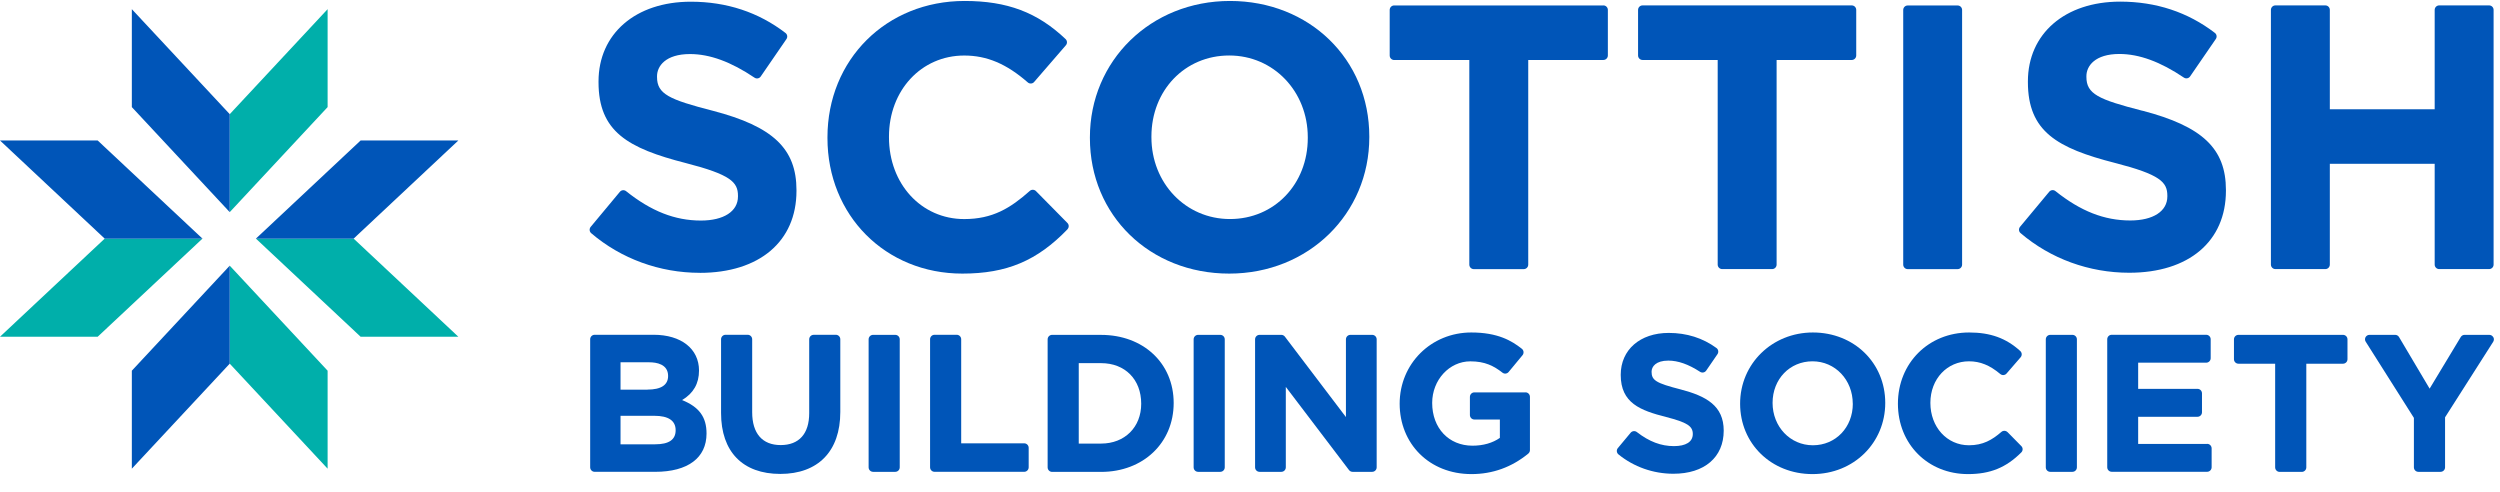 <?xml version="1.0" encoding="UTF-8"?> <svg xmlns="http://www.w3.org/2000/svg" width="132" height="26" viewBox="0 0 132 26" fill="none"><g clip-path="url(#clip0_15192_134027)"><path d="M17.298 0.484V5.655L12.13 11.201V6.028L17.298 0.484Z" fill="#00AFAA"></path><path d="M17.298 24.746V19.573L12.13 14.027V19.201L17.298 24.746Z" fill="#00AFAA"></path><path d="M24.2 17.779H19.04L13.511 12.598H18.671L24.2 17.779Z" fill="#00AFAA"></path><path d="M0 17.779H5.158L10.691 12.598H5.529L0 17.779Z" fill="#00AFAA"></path><path d="M6.961 0.484V5.655L12.13 11.201V6.028L6.961 0.484Z" fill="#0055B8"></path><path d="M6.961 24.746V19.573L12.13 14.027V19.201L6.961 24.746Z" fill="#0055B8"></path><path d="M24.2 7.418H19.04L13.511 12.6H18.671L24.2 7.418Z" fill="#0055B8"></path><path d="M0 7.418H5.158L10.691 12.6H5.529L0 7.418Z" fill="#0055B8"></path><path d="M36.015 21.124C36.614 20.764 36.908 20.253 36.908 19.564C36.908 18.419 35.969 17.676 34.513 17.676H31.398C31.268 17.676 31.161 17.782 31.161 17.913V24.674C31.161 24.805 31.268 24.912 31.398 24.912H34.596C36.319 24.912 37.305 24.175 37.305 22.89C37.305 22.021 36.918 21.49 36.015 21.124ZM32.764 21.954H34.546C35.295 21.954 35.674 22.211 35.674 22.716C35.674 23.221 35.311 23.459 34.596 23.459H32.764V21.954ZM34.179 20.573H32.764V19.129H34.281C34.653 19.129 35.276 19.222 35.276 19.85C35.276 20.329 34.907 20.571 34.179 20.571V20.573Z" fill="#0055B8"></path><path d="M44.134 17.678H42.963C42.832 17.678 42.726 17.785 42.726 17.915V21.817C42.726 22.901 42.191 23.5 41.22 23.5C40.249 23.5 39.715 22.884 39.715 21.764V17.913C39.715 17.782 39.608 17.676 39.478 17.676H38.309C38.179 17.676 38.072 17.782 38.072 17.913V21.806C38.072 23.851 39.213 25.023 41.201 25.023C43.189 25.023 44.368 23.831 44.368 21.753V17.913C44.368 17.782 44.262 17.676 44.132 17.676L44.134 17.678Z" fill="#0055B8"></path><path d="M47.269 17.68H46.1C45.969 17.68 45.863 17.786 45.863 17.917V24.676C45.863 24.807 45.969 24.913 46.1 24.913H47.269C47.4 24.913 47.506 24.807 47.506 24.676V17.917C47.506 17.786 47.4 17.68 47.269 17.68Z" fill="#0055B8"></path><path d="M54.077 23.407H50.751V17.913C50.751 17.782 50.644 17.676 50.514 17.676H49.345C49.215 17.676 49.108 17.782 49.108 17.913V24.674C49.108 24.805 49.215 24.912 49.345 24.912H54.077C54.207 24.912 54.314 24.805 54.314 24.674V23.644C54.314 23.513 54.207 23.407 54.077 23.407Z" fill="#0055B8"></path><path d="M58.138 17.68H55.552C55.422 17.68 55.315 17.786 55.315 17.917V24.678C55.315 24.809 55.422 24.916 55.552 24.916H58.138C60.358 24.916 61.97 23.387 61.97 21.278C61.97 19.17 60.358 17.682 58.138 17.682V17.68ZM60.256 21.317C60.256 22.557 59.385 23.421 58.138 23.421H56.958V19.174H58.138C59.404 19.174 60.256 20.037 60.256 21.317Z" fill="#0055B8"></path><path d="M64.43 17.68H63.261C63.13 17.68 63.024 17.786 63.024 17.917V24.676C63.024 24.807 63.13 24.913 63.261 24.913H64.43C64.561 24.913 64.667 24.807 64.667 24.676V17.917C64.667 17.786 64.561 17.68 64.43 17.68Z" fill="#0055B8"></path><path d="M72.453 17.68H71.301C71.171 17.68 71.065 17.786 71.065 17.917V22.021L67.841 17.773C67.795 17.715 67.725 17.68 67.654 17.68H66.504C66.374 17.68 66.268 17.786 66.268 17.917V24.676C66.268 24.807 66.374 24.913 66.504 24.913H67.654C67.784 24.913 67.891 24.807 67.891 24.676V20.428L71.228 24.82C71.273 24.878 71.343 24.913 71.414 24.913H72.451C72.581 24.913 72.688 24.807 72.688 24.676V17.917C72.688 17.786 72.581 17.68 72.451 17.68H72.453Z" fill="#0055B8"></path><path d="M80.548 20.717H77.848C77.717 20.717 77.611 20.824 77.611 20.955V21.913C77.611 22.044 77.717 22.151 77.848 22.151H79.193V23.12C78.81 23.39 78.311 23.532 77.748 23.532C76.494 23.532 75.619 22.604 75.619 21.275C75.619 20.064 76.522 19.079 77.635 19.079C78.406 19.079 78.871 19.319 79.329 19.676C79.429 19.755 79.575 19.739 79.655 19.641L80.39 18.753C80.431 18.705 80.448 18.639 80.442 18.576C80.435 18.513 80.403 18.454 80.353 18.415C79.816 17.99 79.082 17.555 77.683 17.555C75.562 17.555 73.902 19.206 73.902 21.314C73.902 23.423 75.46 25.032 77.694 25.032C78.808 25.032 79.816 24.669 80.694 23.95C80.748 23.904 80.781 23.837 80.781 23.767V20.953C80.781 20.822 80.674 20.715 80.544 20.715L80.548 20.717Z" fill="#0055B8"></path><path d="M88.717 20.556C87.444 20.229 87.203 20.081 87.203 19.628C87.203 19.355 87.433 19.04 88.087 19.04C88.602 19.04 89.15 19.233 89.764 19.632C89.871 19.702 90.014 19.674 90.088 19.567L90.683 18.7C90.755 18.595 90.731 18.449 90.629 18.375C89.906 17.846 89.058 17.578 88.109 17.578C86.593 17.578 85.574 18.469 85.574 19.793C85.574 21.285 86.612 21.671 87.968 22.017C89.076 22.303 89.38 22.494 89.38 22.915C89.38 23.335 89.008 23.555 88.385 23.555C87.703 23.555 87.081 23.32 86.425 22.812C86.325 22.734 86.182 22.751 86.099 22.847L85.424 23.657C85.382 23.705 85.363 23.768 85.369 23.832C85.376 23.895 85.406 23.954 85.456 23.993C86.264 24.651 87.292 25.014 88.355 25.014C89.995 25.014 91.012 24.143 91.012 22.738C91.012 21.423 90.095 20.915 88.719 20.556H88.717Z" fill="#0055B8"></path><path d="M95.721 17.555C93.566 17.555 91.878 19.206 91.878 21.314C91.878 23.423 93.52 25.032 95.7 25.032C97.879 25.032 99.541 23.381 99.541 21.273C99.541 19.164 97.898 17.555 95.719 17.555H95.721ZM97.829 21.314C97.829 22.567 96.923 23.51 95.721 23.51C94.52 23.51 93.592 22.527 93.592 21.273C93.592 20.018 94.498 19.077 95.7 19.077C96.901 19.077 97.826 20.06 97.826 21.314H97.829Z" fill="#0055B8"></path><path d="M105.996 22.817C105.909 22.728 105.767 22.724 105.674 22.804C105.183 23.229 104.703 23.51 103.96 23.51C102.8 23.51 101.924 22.549 101.924 21.273C101.924 19.996 102.819 19.077 103.96 19.077C104.553 19.077 105.063 19.284 105.615 19.748C105.715 19.831 105.861 19.82 105.946 19.722L106.689 18.864C106.773 18.766 106.765 18.62 106.669 18.533C105.924 17.855 105.092 17.555 103.971 17.555C101.826 17.555 100.21 19.171 100.21 21.314C100.21 23.457 101.8 25.032 103.91 25.032C105.081 25.032 105.922 24.69 106.725 23.887C106.817 23.795 106.819 23.645 106.725 23.553L105.998 22.815L105.996 22.817Z" fill="#0055B8"></path><path d="M109.423 17.68H108.254C108.124 17.68 108.018 17.786 108.018 17.917V24.676C108.018 24.807 108.124 24.913 108.254 24.913H109.423C109.554 24.913 109.66 24.807 109.66 24.676V17.917C109.66 17.786 109.554 17.68 109.423 17.68Z" fill="#0055B8"></path><path d="M116.539 23.439H112.895V22.006H116.028C116.159 22.006 116.265 21.899 116.265 21.768V20.769C116.265 20.638 116.159 20.531 116.028 20.531H112.895V19.15H116.487C116.617 19.15 116.724 19.044 116.724 18.913V17.913C116.724 17.782 116.617 17.676 116.487 17.676H111.499C111.368 17.676 111.262 17.782 111.262 17.913V24.672C111.262 24.803 111.368 24.91 111.499 24.91H116.537C116.667 24.91 116.774 24.803 116.774 24.672V23.672C116.774 23.542 116.667 23.435 116.537 23.435L116.539 23.439Z" fill="#0055B8"></path><path d="M123.708 17.68H118.19C118.06 17.68 117.953 17.786 117.953 17.917V18.967C117.953 19.098 118.06 19.204 118.19 19.204H120.128V24.678C120.128 24.809 120.234 24.916 120.365 24.916H121.536C121.666 24.916 121.773 24.809 121.773 24.678V19.204H123.71C123.841 19.204 123.947 19.098 123.947 18.967V17.917C123.947 17.786 123.841 17.68 123.71 17.68H123.708Z" fill="#0055B8"></path><path d="M131.643 17.802C131.601 17.725 131.521 17.68 131.436 17.68H130.131C130.048 17.68 129.972 17.723 129.929 17.793L128.284 20.52L126.668 17.795C126.624 17.723 126.548 17.68 126.465 17.68H125.108C125.021 17.68 124.943 17.728 124.901 17.802C124.86 17.878 124.862 17.969 124.91 18.043L127.454 22.064V24.676C127.454 24.807 127.56 24.913 127.691 24.913H128.862C128.992 24.913 129.099 24.807 129.099 24.676V22.034L131.641 18.046C131.686 17.974 131.691 17.88 131.649 17.804L131.643 17.802Z" fill="#0055B8"></path><path d="M36.947 14.407C40.097 14.407 42.054 12.747 42.054 10.079V10.04C42.054 7.853 40.818 6.679 37.646 5.851C35.322 5.254 34.691 4.965 34.691 4.065V4.026C34.691 3.486 35.148 2.854 36.432 2.854C37.477 2.854 38.591 3.261 39.84 4.102C39.947 4.174 40.093 4.146 40.166 4.039L41.524 2.063C41.596 1.959 41.574 1.817 41.474 1.741C40.049 0.645 38.365 0.09 36.473 0.09C33.56 0.09 31.602 1.782 31.602 4.3V4.339C31.602 6.951 33.153 7.827 36.208 8.609C38.58 9.219 38.965 9.617 38.965 10.336V10.375C38.965 11.159 38.215 11.645 37.008 11.645C35.637 11.645 34.383 11.153 33.058 10.094C32.958 10.014 32.812 10.029 32.73 10.127L31.187 11.98C31.105 12.081 31.118 12.229 31.215 12.312C32.795 13.662 34.833 14.405 36.951 14.405L36.947 14.407Z" fill="#0055B8"></path><path d="M56.361 12.105C56.45 12.011 56.45 11.865 56.361 11.774L54.699 10.09C54.61 10.001 54.468 9.996 54.375 10.079C53.343 10.996 52.402 11.567 50.91 11.567C48.646 11.567 46.938 9.711 46.938 7.25V7.21C46.938 4.771 48.646 2.932 50.91 2.932C52.109 2.932 53.143 3.37 54.269 4.353C54.316 4.394 54.377 4.414 54.44 4.409C54.503 4.405 54.562 4.377 54.601 4.329L56.278 2.39C56.361 2.294 56.354 2.151 56.263 2.063C54.775 0.652 53.18 0.051 50.929 0.051C46.801 0.051 43.69 3.146 43.69 7.25V7.289C43.69 11.371 46.752 14.446 50.812 14.446C53.152 14.446 54.762 13.769 56.365 12.105H56.361Z" fill="#0055B8"></path><path d="M72.299 7.247V7.208C72.299 3.126 69.135 0.051 64.942 0.051C60.749 0.051 57.547 3.213 57.547 7.25V7.289C57.547 11.371 60.71 14.446 64.903 14.446C69.096 14.446 72.299 11.284 72.299 7.247ZM69.051 7.287C69.051 9.726 67.284 11.565 64.942 11.565C62.6 11.565 60.795 9.667 60.795 7.247V7.208C60.795 4.769 62.561 2.93 64.903 2.93C67.245 2.93 69.051 4.827 69.051 7.247V7.287Z" fill="#0055B8"></path><path d="M84.658 0.287H73.613C73.482 0.287 73.376 0.394 73.376 0.525V2.932C73.376 3.062 73.482 3.169 73.613 3.169H77.58V13.973C77.58 14.103 77.686 14.21 77.817 14.21H80.454C80.585 14.21 80.691 14.103 80.691 13.973V3.167H84.658C84.788 3.167 84.895 3.06 84.895 2.929V0.523C84.895 0.392 84.788 0.285 84.658 0.285V0.287Z" fill="#0055B8"></path><path d="M86.727 3.167H90.694V13.971C90.694 14.101 90.801 14.208 90.931 14.208H93.569C93.699 14.208 93.805 14.101 93.805 13.971V3.167H97.772C97.903 3.167 98.009 3.06 98.009 2.929V0.523C98.009 0.392 97.903 0.285 97.772 0.285H86.727C86.597 0.285 86.49 0.392 86.49 0.523V2.929C86.49 3.06 86.597 3.167 86.727 3.167Z" fill="#0055B8"></path><path d="M103.362 0.289H100.727C100.596 0.289 100.49 0.395 100.49 0.526V13.972C100.49 14.103 100.596 14.21 100.727 14.21H103.362C103.493 14.21 103.599 14.103 103.599 13.972V0.526C103.599 0.395 103.493 0.289 103.362 0.289Z" fill="#0055B8"></path><path d="M113.115 5.847C110.79 5.25 110.162 4.961 110.162 4.061V4.022C110.162 3.482 110.618 2.85 111.902 2.85C112.947 2.85 114.062 3.257 115.311 4.098C115.42 4.17 115.563 4.142 115.637 4.035L116.995 2.059C117.067 1.955 117.045 1.813 116.945 1.737C115.518 0.641 113.836 0.086 111.944 0.086C109.03 0.086 107.073 1.778 107.073 4.296V4.336C107.073 6.947 108.624 7.823 111.679 8.605C114.051 9.215 114.436 9.613 114.436 10.332V10.371C114.436 11.155 113.686 11.641 112.478 11.641C111.107 11.641 109.852 11.149 108.528 10.09C108.429 10.01 108.283 10.025 108.2 10.123L106.658 11.976C106.575 12.077 106.588 12.225 106.686 12.308C108.266 13.658 110.303 14.401 112.422 14.401C115.572 14.401 117.529 12.741 117.529 10.073V10.034C117.529 7.847 116.293 6.673 113.121 5.845L113.115 5.847Z" fill="#0055B8"></path><path d="M120.141 14.208H122.779C122.909 14.208 123.015 14.101 123.015 13.971V8.647H128.551V13.971C128.551 14.101 128.658 14.208 128.788 14.208H131.425C131.556 14.208 131.662 14.101 131.662 13.971V0.523C131.662 0.392 131.556 0.285 131.425 0.285H128.788C128.658 0.285 128.551 0.392 128.551 0.523V5.768H123.015V0.523C123.015 0.392 122.909 0.285 122.779 0.285H120.141C120.011 0.285 119.904 0.392 119.904 0.523V13.971C119.904 14.101 120.011 14.208 120.141 14.208Z" fill="#0055B8"></path></g><defs><clipPath id="clip0_15192_134027"><rect width="131.875" height="25.049" fill="white"></rect></clipPath></defs></svg> 